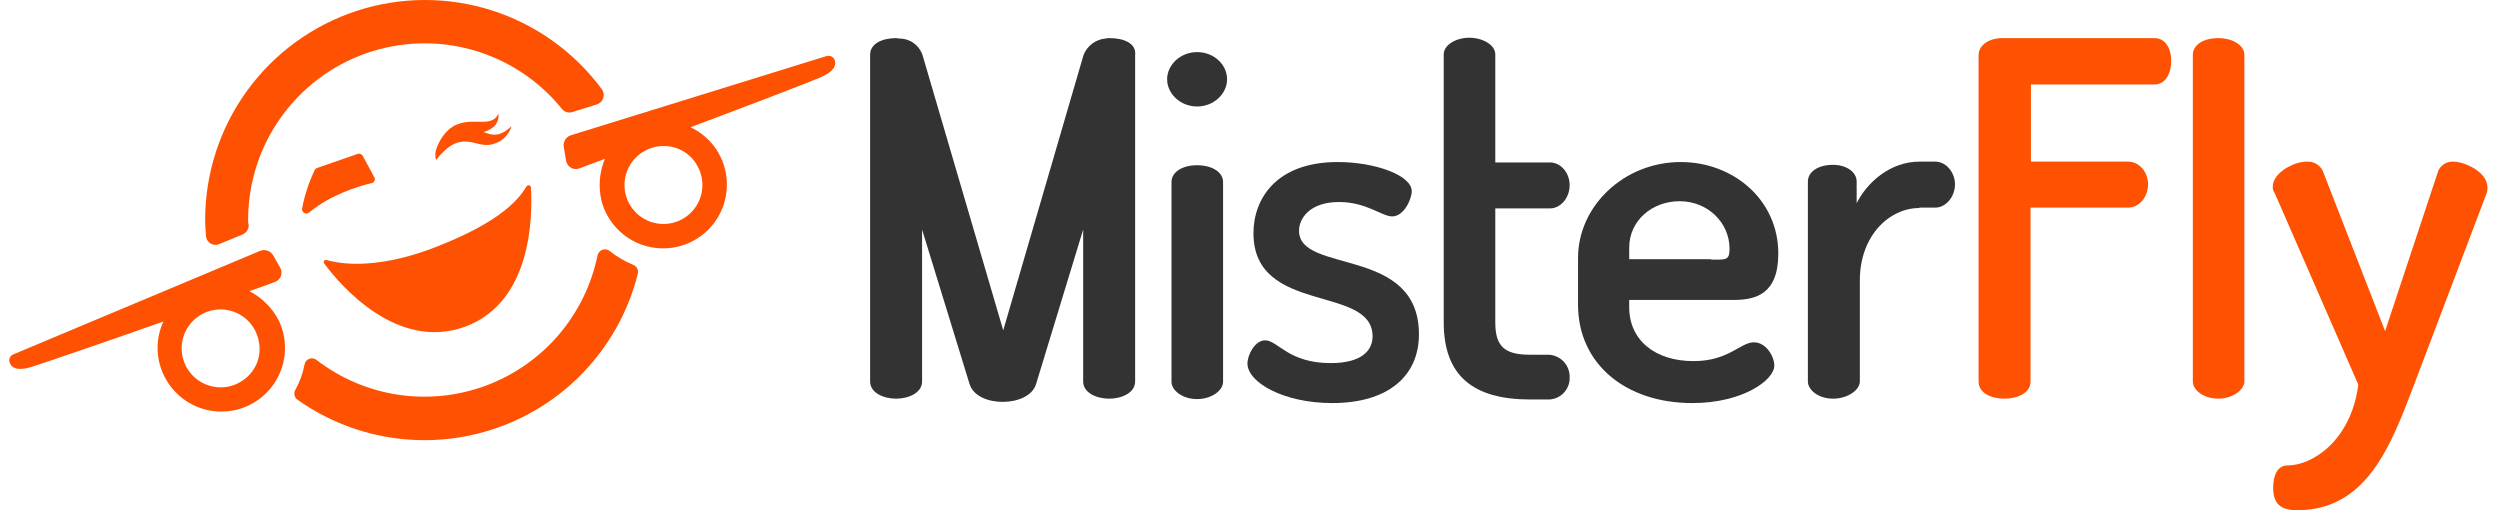 <svg width="196" height="40" viewBox="0 0 196 40" fill="none" xmlns="http://www.w3.org/2000/svg">
<path d="M87.02 2.989C86.904 2.982 86.788 2.993 86.675 3.02C86.297 3.054 85.936 3.191 85.632 3.418C85.327 3.645 85.092 3.952 84.952 4.305L78.653 25.898L72.322 4.305C72.192 3.927 71.946 3.6 71.62 3.37C71.294 3.139 70.904 3.017 70.504 3.02C70.442 3.02 70.348 2.989 70.254 2.989C69.251 2.989 68.217 3.365 68.217 4.305V29.909C68.217 30.786 69.251 31.256 70.254 31.256C71.257 31.256 72.291 30.786 72.291 29.909V18L76.02 30.128C76.334 31.068 77.462 31.507 78.621 31.507C79.781 31.507 80.94 31.037 81.222 30.128L84.92 18V29.909C84.92 30.786 85.955 31.256 86.957 31.256C87.96 31.256 88.995 30.786 88.995 29.909V4.305C89.104 3.396 88.086 2.989 87.02 2.989Z" fill="#333333"/>
<path d="M96.203 6.217C96.203 7.345 95.168 8.348 93.852 8.348C92.536 8.348 91.502 7.345 91.502 6.217C91.502 5.088 92.536 4.085 93.852 4.085C95.168 4.085 96.203 5.057 96.203 6.217ZM95.889 14.271V29.94C95.889 30.598 95.012 31.288 93.852 31.288C92.692 31.288 91.846 30.598 91.846 29.94V14.271C91.846 13.487 92.692 12.954 93.852 12.954C95.012 12.954 95.889 13.487 95.889 14.271Z" fill="#333333"/>
<path d="M107.61 26.368C107.61 22.294 98.271 24.707 98.271 18.282C98.271 15.618 100.026 12.704 104.883 12.704C107.798 12.704 110.681 13.738 110.681 14.992C110.681 15.587 110.086 16.966 109.146 16.966C108.331 16.966 107.14 15.838 104.977 15.838C102.69 15.838 101.844 17.122 101.844 18.094C101.844 21.51 111.245 19.254 111.245 26.211C111.245 29.502 108.801 31.601 104.445 31.601C100.621 31.601 97.801 29.972 97.801 28.499C97.801 27.809 98.396 26.681 99.18 26.681C100.183 26.681 100.997 28.467 104.319 28.467C106.858 28.467 107.61 27.402 107.61 26.368Z" fill="#333333"/>
<path d="M121.274 27.809H119.926C117.92 27.809 117.231 27.12 117.231 25.271V16.339H121.524C122.339 16.339 123.06 15.524 123.06 14.521C123.06 13.518 122.339 12.735 121.524 12.735H117.231V4.274C117.231 3.49 116.197 2.957 115.194 2.957C114.191 2.957 113.188 3.49 113.188 4.274V25.271C113.188 29.502 115.539 31.319 119.958 31.319H121.305C121.539 31.33 121.772 31.293 121.99 31.208C122.208 31.124 122.406 30.995 122.571 30.83C122.736 30.665 122.865 30.467 122.949 30.249C123.034 30.031 123.071 29.798 123.06 29.564C123.065 29.33 123.022 29.097 122.933 28.88C122.845 28.662 122.713 28.465 122.546 28.301C122.378 28.137 122.179 28.008 121.961 27.924C121.742 27.839 121.508 27.8 121.274 27.809Z" fill="#333333"/>
<path d="M139.419 19.88C139.419 23.077 137.633 23.516 135.909 23.516H127.73V24.08C127.73 26.681 129.767 28.311 132.775 28.311C135.533 28.311 136.442 26.838 137.507 26.838C138.479 26.838 139.106 27.966 139.106 28.655C139.106 29.815 136.599 31.601 132.681 31.601C127.416 31.601 123.718 28.499 123.718 23.892V20.225C123.718 16.151 127.322 12.704 131.772 12.704C135.878 12.704 139.419 15.65 139.419 19.88ZM134.154 20.351C135.282 20.351 135.596 20.445 135.596 19.504C135.596 17.467 133.903 15.775 131.678 15.775C129.547 15.775 127.73 17.279 127.73 19.41V20.319H134.154V20.351Z" fill="#333333"/>
<path d="M150.482 16.308C148.131 16.308 145.812 18.47 145.812 21.98V29.909C145.812 30.567 144.872 31.256 143.713 31.256C142.553 31.256 141.738 30.567 141.738 29.909V14.239C141.738 13.456 142.553 12.923 143.713 12.923C144.715 12.923 145.562 13.456 145.562 14.239V15.932C146.376 14.302 148.194 12.672 150.482 12.672H151.735C152.55 12.672 153.271 13.487 153.271 14.459C153.271 15.43 152.55 16.276 151.735 16.276H150.482V16.308Z" fill="#333333"/>
<path d="M168.909 2.989H156.938C156.06 2.989 155.12 3.459 155.12 4.336V29.909C155.12 30.849 156.154 31.256 157.157 31.256C158.16 31.256 159.194 30.818 159.194 29.909V16.276H166.872C167.687 16.276 168.408 15.462 168.408 14.459C168.408 13.456 167.687 12.672 166.872 12.672H159.225V6.624H168.909C169.755 6.624 170.225 5.778 170.225 4.775C170.225 3.929 169.849 2.989 168.909 2.989Z" fill="#FE5101"/>
<path d="M175.96 4.305V29.909C175.96 30.567 175.02 31.256 173.923 31.256C172.733 31.256 171.918 30.567 171.918 29.909V4.305C171.918 3.521 172.733 2.989 173.923 2.989C175.052 2.989 175.96 3.553 175.96 4.305Z" fill="#FE5101"/>
<path d="M178.342 15.148C178.226 14.996 178.17 14.806 178.186 14.615C178.186 13.581 179.784 12.672 180.849 12.672C181.106 12.654 181.363 12.712 181.586 12.841C181.81 12.969 181.99 13.162 182.103 13.393L186.992 25.96L191.16 13.393C191.259 13.171 191.422 12.983 191.629 12.855C191.836 12.726 192.076 12.663 192.319 12.672C193.291 12.672 195.015 13.518 195.015 14.678C195.027 14.837 195.006 14.998 194.952 15.148L189.217 30.285C187.462 34.86 185.582 40 180.097 40C179.063 40 178.217 39.718 178.217 38.245C178.217 37.305 178.53 36.49 179.345 36.49C181.319 36.49 184.328 34.516 184.892 30.16L178.342 15.148Z" fill="#FE5101"/>
<path d="M28.447 12.234L29.325 13.863C29.359 13.908 29.38 13.96 29.387 14.016C29.393 14.071 29.385 14.127 29.362 14.178C29.34 14.229 29.304 14.274 29.259 14.306C29.214 14.339 29.161 14.359 29.105 14.365C28.165 14.584 25.94 15.242 24.248 16.652C24.195 16.7 24.129 16.729 24.058 16.737C23.988 16.745 23.916 16.731 23.855 16.696C23.793 16.662 23.743 16.609 23.712 16.545C23.682 16.481 23.672 16.409 23.684 16.339C23.883 15.31 24.209 14.31 24.655 13.362C24.692 13.278 24.759 13.211 24.843 13.174L28.009 12.077C28.088 12.044 28.177 12.042 28.258 12.071C28.339 12.1 28.407 12.158 28.447 12.234Z" fill="#FE5101"/>
<path d="M19.453 17.248C19.451 14.385 20.336 11.592 21.987 9.254C23.639 6.916 25.974 5.147 28.672 4.191C31.371 3.236 34.299 3.14 37.054 3.918C39.809 4.696 42.255 6.31 44.054 8.536C44.148 8.656 44.277 8.744 44.422 8.789C44.568 8.834 44.724 8.833 44.869 8.786L46.781 8.191C46.899 8.155 47.006 8.092 47.095 8.007C47.184 7.922 47.251 7.816 47.29 7.7C47.33 7.584 47.342 7.459 47.324 7.338C47.306 7.216 47.26 7.1 47.188 7C45.034 4.082 42.014 1.917 38.559 0.815C35.103 -0.287 31.388 -0.271 27.942 0.861C24.496 1.993 21.495 4.183 19.366 7.119C17.237 10.056 16.088 13.589 16.084 17.216C16.084 17.655 16.116 18.094 16.147 18.501C16.155 18.623 16.193 18.74 16.257 18.844C16.321 18.948 16.409 19.034 16.514 19.096C16.619 19.157 16.738 19.193 16.859 19.198C16.981 19.204 17.102 19.18 17.212 19.128L19.03 18.376C19.169 18.314 19.288 18.213 19.371 18.085C19.455 17.957 19.5 17.808 19.5 17.655C19.466 17.522 19.45 17.385 19.453 17.248Z" fill="#FE5101"/>
<path d="M47.815 19.692C47.735 19.625 47.639 19.579 47.537 19.56C47.434 19.541 47.328 19.549 47.23 19.584C47.131 19.619 47.044 19.68 46.976 19.759C46.908 19.838 46.862 19.934 46.843 20.037C46.37 22.339 45.318 24.483 43.788 26.267C42.257 28.05 40.298 29.416 38.095 30.233C35.892 31.052 33.516 31.296 31.193 30.943C28.869 30.59 26.673 29.652 24.812 28.216C24.731 28.154 24.635 28.113 24.534 28.098C24.433 28.084 24.329 28.096 24.234 28.134C24.139 28.172 24.055 28.235 23.992 28.315C23.928 28.396 23.887 28.491 23.872 28.593C23.74 29.285 23.497 29.952 23.151 30.567C23.079 30.697 23.058 30.85 23.093 30.995C23.127 31.14 23.215 31.267 23.339 31.35C25.628 32.967 28.276 34.002 31.055 34.365C33.833 34.727 36.658 34.407 39.285 33.431C41.912 32.456 44.262 30.855 46.13 28.767C47.999 26.678 49.33 24.166 50.009 21.447C50.04 21.306 50.019 21.159 49.95 21.032C49.88 20.906 49.768 20.808 49.633 20.758C48.98 20.49 48.368 20.131 47.815 19.692Z" fill="#FE5101"/>
<path d="M47.157 15.743C47.493 17.026 48.326 18.121 49.47 18.79C50.615 19.459 51.978 19.645 53.26 19.308C54.542 18.972 55.638 18.14 56.306 16.995C56.975 15.85 57.161 14.487 56.825 13.205C56.642 12.501 56.306 11.846 55.84 11.288C55.374 10.73 54.79 10.282 54.13 9.977C59.144 8.097 63.061 6.592 64.19 6.122C65.569 5.558 65.569 4.994 65.412 4.649C65.355 4.539 65.261 4.453 65.145 4.407C65.03 4.361 64.902 4.358 64.785 4.399L44.759 10.604C44.577 10.661 44.421 10.78 44.318 10.94C44.215 11.101 44.171 11.292 44.195 11.481L44.383 12.61C44.403 12.722 44.447 12.828 44.512 12.921C44.578 13.015 44.662 13.092 44.761 13.149C44.86 13.206 44.97 13.241 45.083 13.25C45.197 13.26 45.311 13.244 45.417 13.205C45.919 13.017 46.608 12.766 47.423 12.453C46.991 13.495 46.898 14.646 47.157 15.743ZM49.382 16.057C49.107 15.588 48.961 15.054 48.961 14.511C48.96 13.967 49.105 13.433 49.379 12.964C49.654 12.494 50.049 12.107 50.523 11.841C50.997 11.575 51.533 11.44 52.077 11.45C52.6 11.452 53.113 11.592 53.565 11.856C54.016 12.12 54.389 12.499 54.647 12.954C55.058 13.652 55.175 14.486 54.973 15.27C54.77 16.055 54.264 16.727 53.566 17.138C52.867 17.549 52.034 17.667 51.25 17.464C50.465 17.261 49.793 16.755 49.382 16.057Z" fill="#FE5101"/>
<path d="M19.547 22.826C20.362 22.544 21.051 22.293 21.553 22.105C21.662 22.068 21.76 22.006 21.842 21.925C21.924 21.845 21.987 21.747 22.026 21.639C22.065 21.53 22.079 21.415 22.068 21.3C22.057 21.186 22.02 21.076 21.96 20.977L21.412 20.006C21.31 19.841 21.155 19.717 20.972 19.654C20.789 19.591 20.59 19.594 20.409 19.661L1.057 27.778C0.939 27.819 0.842 27.904 0.784 28.014C0.726 28.124 0.711 28.253 0.744 28.373C0.838 28.749 1.214 29.188 2.624 28.718C3.784 28.342 7.732 26.994 12.809 25.208C12.505 25.867 12.35 26.585 12.355 27.311C12.36 28.037 12.526 28.753 12.841 29.407C13.406 30.604 14.423 31.527 15.669 31.974C16.915 32.421 18.288 32.354 19.484 31.789C20.681 31.224 21.605 30.206 22.051 28.96C22.498 27.715 22.431 26.342 21.866 25.145C21.355 24.148 20.544 23.337 19.547 22.826ZM19.296 29.627C18.885 29.981 18.387 30.22 17.853 30.318C17.319 30.416 16.768 30.37 16.257 30.185C15.747 30 15.295 29.682 14.948 29.265C14.601 28.847 14.371 28.345 14.282 27.809C14.149 27.011 14.339 26.193 14.809 25.535C15.279 24.877 15.991 24.432 16.789 24.299C17.587 24.166 18.405 24.355 19.064 24.826C19.722 25.296 20.166 26.008 20.299 26.806C20.399 27.323 20.359 27.857 20.183 28.353C20.006 28.849 19.7 29.289 19.296 29.627Z" fill="#FE5101"/>
<path d="M36.455 25.615C41.751 23.672 41.751 16.84 41.626 14.709C41.626 14.669 41.612 14.629 41.588 14.597C41.563 14.564 41.529 14.541 41.489 14.53C41.45 14.519 41.408 14.522 41.37 14.537C41.333 14.553 41.301 14.58 41.281 14.615C40.466 15.994 38.648 17.624 34.135 19.379C30.281 20.883 27.303 20.883 25.611 20.382C25.575 20.369 25.535 20.369 25.498 20.382C25.462 20.394 25.43 20.419 25.409 20.451C25.388 20.483 25.377 20.521 25.38 20.56C25.383 20.598 25.398 20.635 25.423 20.664C26.661 22.356 31.127 27.558 36.455 25.615Z" fill="#FE5101"/>
<path d="M37.912 10.353C38.148 10.287 38.37 10.181 38.57 10.04C38.753 9.92 38.898 9.75 38.987 9.55C39.076 9.35 39.105 9.128 39.071 8.912C38.444 10.322 36.407 8.661 34.872 10.479C34.602 10.806 34.39 11.177 34.245 11.575C34.114 11.883 34.091 12.226 34.182 12.547C36.188 10.008 37.191 11.638 38.539 11.325C38.907 11.252 39.248 11.079 39.525 10.824C39.801 10.57 40.002 10.244 40.105 9.883C39.165 10.792 38.57 10.604 37.912 10.353Z" fill="#FE5101"/>
</svg>

